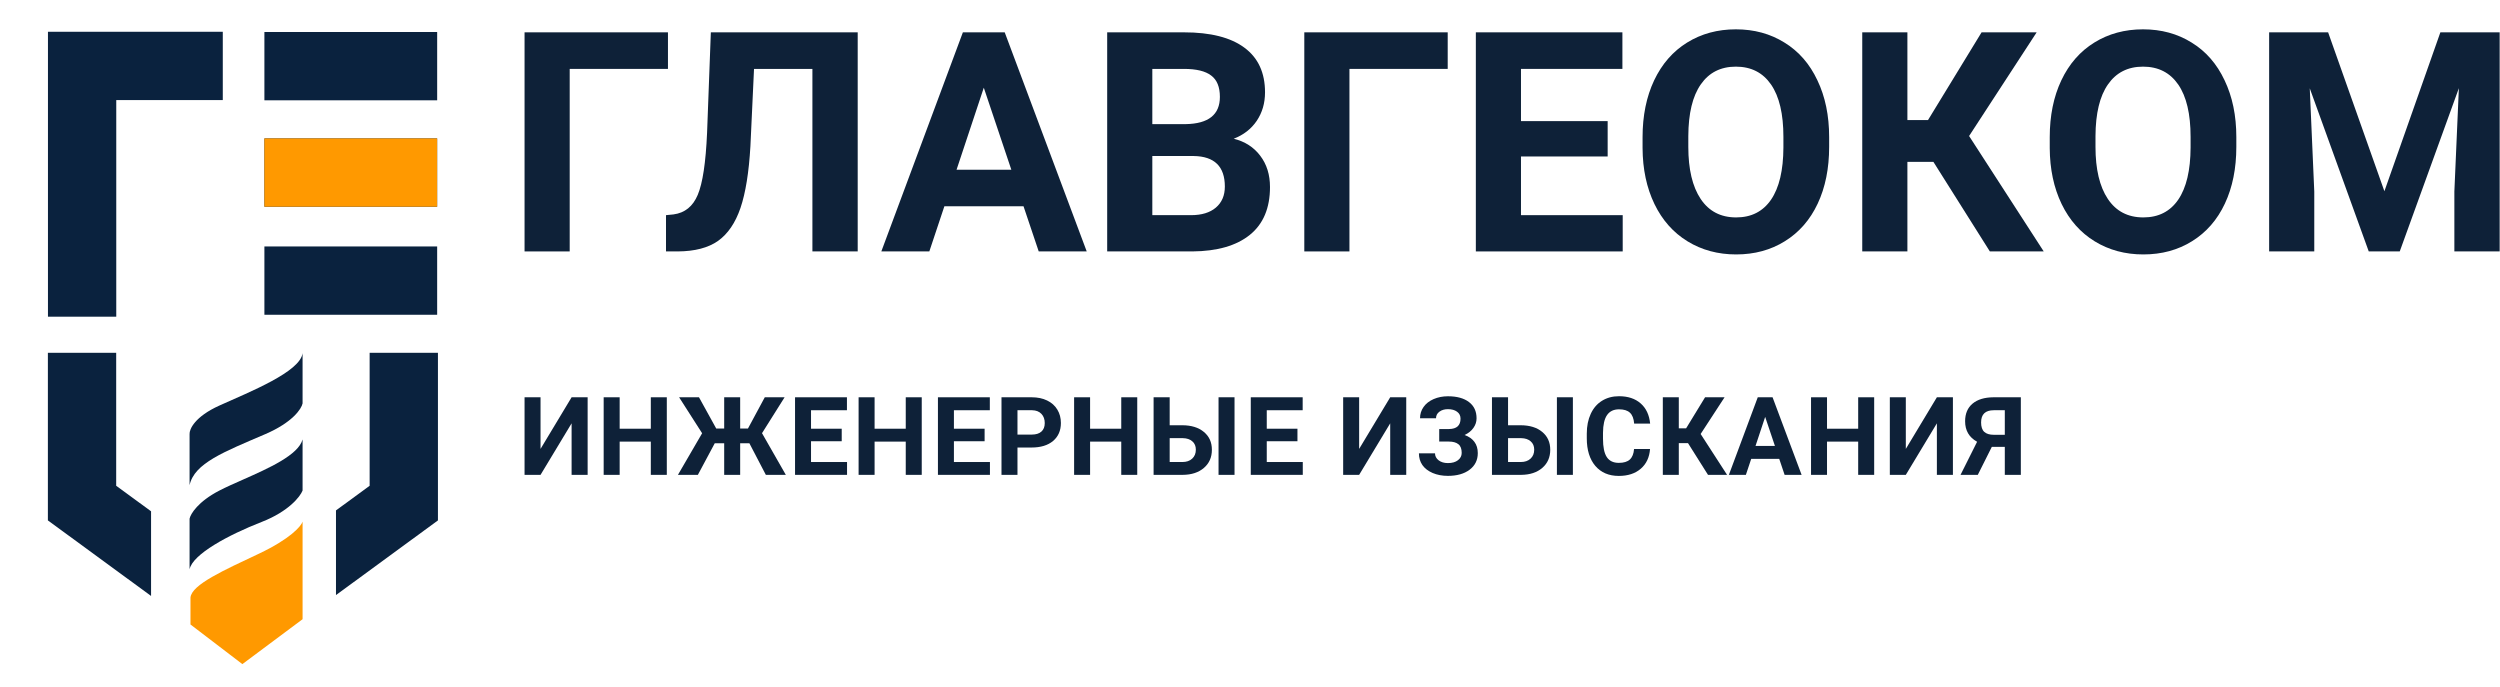 <?xml version="1.0" encoding="UTF-8"?> <svg xmlns="http://www.w3.org/2000/svg" width="4177" height="1148" viewBox="0 0 4177 1148" fill="none"><path d="M137.189 529.131V110.149H372.232" stroke="#0A223E" stroke-width="114.119"></path><path fill-rule="evenodd" clip-rule="evenodd" d="M80.005 589.513V840.555V869.495L103.356 886.593L252.398 995.72V854.281L194.125 811.614V589.513H80.005ZM561.354 994.229V852.79L617.59 811.614V589.513H731.709V840.555V869.495L708.358 886.593L561.354 994.229Z" fill="#0A223E"></path><path fill-rule="evenodd" clip-rule="evenodd" d="M730.417 167.591L441.762 167.591L441.762 53.472L730.417 53.472L730.417 167.591ZM730.409 525.902H441.762L441.762 411.783H730.409V525.902ZM730.409 345.374L441.762 345.374L441.762 231.254L730.409 231.254V345.374Z" fill="#0A223E"></path><path d="M441.713 288.325L730.359 288.325" stroke="#FF9900" stroke-width="114.119"></path><path d="M366.655 677.558C325.565 696.077 316.257 717.104 316.739 725.303V767.983V810.664C324.696 773.771 374.279 755.022 443.335 725.303C489.056 705.626 503.86 682.863 505.548 673.941V590.026C501.777 621.133 418.016 654.409 366.655 677.558Z" fill="#0A223E"></path><path d="M366.655 819.574C330.774 838.093 318.427 858.637 316.739 866.595V951.191C321.91 925.983 381.184 893.932 437.412 871.976C482.395 854.412 501.579 829.723 505.548 819.574V734.212C498.464 760.368 448.691 782.42 405.391 801.603L405.391 801.603C391.208 807.886 377.721 813.862 366.655 819.574Z" fill="#0A223E"></path><path d="M505.551 871.625C503.14 879.1 485.151 900.272 432.488 925.157C374.324 952.641 320.114 976.736 318.256 998.441L318.256 1000.72L318.256 1020.92L318.257 1043.4L404.95 1109.6L505.551 1034.57V1006.9V951.923V871.625Z" fill="#FF9900"></path><path d="M1116.02 115.121H951.848V420.08H876.425V54.028H1116.02V115.121Z" fill="#0E2138"></path><path d="M1433.05 54.028V420.08H1357.37V115.121H1259.82L1253.79 244.345C1251.28 287.923 1245.75 322.282 1237.2 347.423C1228.65 372.396 1216.16 390.749 1199.74 402.482C1183.31 414.046 1160.85 419.913 1132.36 420.08H1112.75V359.491L1125.32 358.234C1144.26 355.719 1157.75 344.825 1165.8 325.55C1174.01 306.108 1179.21 271.581 1181.38 221.97L1187.67 54.028H1433.05Z" fill="#0E2138"></path><path d="M1710.1 344.657H1577.86L1552.72 420.08H1472.52L1608.78 54.028H1678.67L1815.69 420.08H1735.49L1710.1 344.657ZM1598.22 283.565H1689.73L1643.73 146.547L1598.22 283.565Z" fill="#0E2138"></path><path d="M1849.88 420.08V54.028H1978.1C2022.52 54.028 2056.21 62.576 2079.17 79.672C2102.13 96.6 2113.61 121.49 2113.61 154.341C2113.61 172.274 2109 188.113 2099.78 201.857C2090.56 215.433 2077.74 225.406 2061.32 231.775C2080.09 236.468 2094.84 245.937 2105.57 260.184C2116.46 274.43 2121.91 291.862 2121.91 312.477C2121.91 347.674 2110.68 374.324 2088.22 392.425C2065.76 410.527 2033.75 419.745 1992.18 420.08H1849.88ZM1925.3 260.687V359.491H1989.92C2007.68 359.491 2021.51 355.3 2031.4 346.92C2041.46 338.372 2046.48 326.64 2046.48 311.723C2046.48 278.202 2029.14 261.19 1994.44 260.687H1925.3ZM1925.3 207.388H1981.12C2019.16 206.718 2038.19 191.549 2038.19 161.883C2038.19 145.29 2033.33 133.39 2023.61 126.183C2014.05 118.808 1998.88 115.121 1978.1 115.121H1925.3V207.388Z" fill="#0E2138"></path><path d="M2418.82 115.121H2254.65V420.08H2179.23V54.028H2418.82V115.121Z" fill="#0E2138"></path><path d="M2686.07 261.441H2541.26V359.491H2711.21V420.08H2465.84V54.028H2710.71V115.121H2541.26V202.36H2686.07V261.441Z" fill="#0E2138"></path><path d="M3056.14 245.351C3056.14 281.386 3049.78 312.98 3037.04 340.132C3024.3 367.284 3006.03 388.235 2982.23 402.984C2958.6 417.734 2931.45 425.108 2900.77 425.108C2870.44 425.108 2843.37 417.818 2819.57 403.236C2795.77 388.654 2777.33 367.871 2764.26 340.886C2751.18 313.734 2744.56 282.559 2744.4 247.362V229.261C2744.4 193.225 2750.85 161.548 2763.76 134.228C2776.83 106.74 2795.18 85.706 2818.81 71.124C2842.61 56.375 2869.77 49 2900.27 49C2930.77 49 2957.84 56.375 2981.48 71.124C3005.28 85.706 3023.63 106.74 3036.53 134.228C3049.61 161.548 3056.14 193.141 3056.14 229.009V245.351ZM2979.72 228.758C2979.72 190.376 2972.84 161.212 2959.1 141.267C2945.36 121.322 2925.75 111.35 2900.27 111.35C2874.96 111.35 2855.44 121.238 2841.69 141.016C2827.95 160.626 2820.99 189.454 2820.83 227.501V245.351C2820.83 282.727 2827.7 311.723 2841.44 332.338C2855.18 352.954 2874.96 363.262 2900.77 363.262C2926.08 363.262 2945.52 353.373 2959.1 333.595C2972.68 313.65 2979.55 284.654 2979.72 246.608V228.758Z" fill="#0E2138"></path><path d="M3230.37 270.492H3186.88V420.08H3111.45V54.028H3186.88V200.6H3221.32L3310.82 54.028H3402.84L3289.96 227.249L3414.65 420.08H3324.65L3230.37 270.492Z" fill="#0E2138"></path><path d="M3736.46 245.351C3736.46 281.386 3730.09 312.98 3717.35 340.132C3704.61 367.284 3686.34 388.235 3662.54 402.984C3638.91 417.734 3611.76 425.108 3581.09 425.108C3550.75 425.108 3523.68 417.818 3499.88 403.236C3476.08 388.654 3457.65 367.871 3444.57 340.886C3431.5 313.734 3424.88 282.559 3424.71 247.362V229.261C3424.71 193.225 3431.16 161.548 3444.07 134.228C3457.14 106.74 3475.5 85.706 3499.13 71.124C3522.93 56.375 3550.08 49 3580.58 49C3611.09 49 3638.16 56.375 3661.79 71.124C3685.59 85.706 3703.94 106.74 3716.85 134.228C3729.92 161.548 3736.46 193.141 3736.46 229.009V245.351ZM3660.03 228.758C3660.03 190.376 3653.16 161.212 3639.41 141.267C3625.67 121.322 3606.06 111.35 3580.58 111.35C3555.28 111.35 3535.75 121.238 3522.01 141.016C3508.26 160.626 3501.31 189.454 3501.14 227.501V245.351C3501.14 282.727 3508.01 311.723 3521.75 332.338C3535.5 352.954 3555.28 363.262 3581.09 363.262C3606.4 363.262 3625.84 353.373 3639.41 333.595C3652.99 313.65 3659.86 284.654 3660.03 246.608V228.758Z" fill="#0E2138"></path><path d="M3889.82 54.028L3983.85 319.517L4077.37 54.028H4176.43V420.08H4100.75V320.019L4108.29 147.301L4009.49 420.08H3957.7L3859.15 147.552L3866.69 320.019V420.08H3791.27V54.028H3889.82Z" fill="#0E2138"></path><path d="M955.028 663.78H981.822V793.39H955.028V707.31L903.13 793.39H876.425V663.78H903.13V750.039L955.028 663.78Z" fill="#0E2138"></path><path d="M1114.1 793.39H1087.39V737.843H1035.32V793.39H1008.61V663.78H1035.32V716.301H1087.39V663.78H1114.1V793.39Z" fill="#0E2138"></path><path d="M1252.07 740.603H1236.67V793.39H1209.97V740.603H1194.21L1165.99 793.39H1132.7L1173.11 723.867L1134.66 663.78H1167.86L1196.7 716.034H1209.97V663.78H1236.67V716.034H1249.67L1277.8 663.78H1310.91L1273.17 723.778L1312.96 793.39H1279.58L1252.07 740.603Z" fill="#0E2138"></path><path d="M1406.34 737.22H1355.06V771.937H1415.24V793.39H1328.36V663.78H1415.06V685.412H1355.06V716.301H1406.34V737.22Z" fill="#0E2138"></path><path d="M1540.04 793.39H1513.33V737.843H1461.26V793.39H1434.55V663.78H1461.26V716.301H1513.33V663.78H1540.04V793.39Z" fill="#0E2138"></path><path d="M1645.08 737.22H1593.8V771.937H1653.98V793.39H1567.1V663.78H1653.8V685.412H1593.8V716.301H1645.08V737.22Z" fill="#0E2138"></path><path d="M1700 747.724V793.39H1673.29V663.78H1723.85C1733.59 663.78 1742.13 665.561 1749.49 669.121C1756.91 672.682 1762.61 677.756 1766.58 684.343C1770.56 690.871 1772.55 698.319 1772.55 706.687C1772.55 719.387 1768.18 729.416 1759.46 736.775C1750.8 744.075 1738.78 747.724 1723.41 747.724H1700ZM1700 726.093H1723.85C1730.92 726.093 1736.29 724.431 1739.97 721.108C1743.7 717.785 1745.57 713.037 1745.57 706.865C1745.57 700.515 1743.7 695.382 1739.97 691.465C1736.23 687.548 1731.06 685.53 1724.48 685.412H1700V726.093Z" fill="#0E2138"></path><path d="M1900.11 793.39H1873.4V737.843H1821.32V793.39H1794.62V663.78H1821.32V716.301H1873.4V663.78H1900.11V793.39Z" fill="#0E2138"></path><path d="M1954.31 710.515H1975.14C1990.4 710.515 2002.47 714.224 2011.37 721.642C2020.34 729.001 2024.82 738.941 2024.82 751.463C2024.82 764.044 2020.37 774.163 2011.46 781.818C2002.62 789.414 1990.84 793.272 1976.12 793.39H1927.43V663.78H1954.31V710.515ZM2062.65 793.39H2035.94V663.78H2062.65V793.39ZM1954.31 732.057V771.937H1975.59C1982.41 771.937 1987.84 770.068 1991.88 766.329C1995.97 762.59 1998.02 757.576 1998.02 751.285C1998.02 745.41 1996.06 740.781 1992.15 737.398C1988.29 733.956 1982.98 732.176 1976.21 732.057H1954.31Z" fill="#0E2138"></path><path d="M2167.78 737.22H2116.5V771.937H2176.68V793.39H2089.8V663.78H2176.5V685.412H2116.5V716.301H2167.78V737.22Z" fill="#0E2138"></path><path d="M2322.75 663.78H2349.54V793.39H2322.75V707.31L2270.85 793.39H2244.15V663.78H2270.85V750.039L2322.75 663.78Z" fill="#0E2138"></path><path d="M2440.25 699.477C2440.25 694.551 2438.32 690.693 2434.46 687.904C2430.6 685.056 2425.5 683.631 2419.15 683.631C2413.45 683.631 2408.71 685.056 2404.91 687.904C2401.17 690.693 2399.3 694.343 2399.3 698.853H2372.59C2372.59 691.851 2374.55 685.56 2378.47 679.982C2382.45 674.344 2388.05 669.952 2395.29 666.807C2402.59 663.662 2410.55 662.089 2419.15 662.089C2434.11 662.089 2445.83 665.294 2454.31 671.703C2462.8 678.112 2467.04 687.192 2467.04 698.942C2467.04 704.699 2465.29 710.04 2461.79 714.966C2458.35 719.891 2453.42 723.838 2447.01 726.805C2454.14 729.298 2459.6 733.096 2463.39 738.199C2467.19 743.244 2469.09 749.534 2469.09 757.071C2469.09 768.703 2464.52 777.961 2455.38 784.845C2446.3 791.669 2434.22 795.082 2419.15 795.082C2409.72 795.082 2401.23 793.479 2393.69 790.275C2386.16 787.011 2380.43 782.59 2376.51 777.011C2372.65 771.373 2370.73 764.845 2370.73 757.427H2397.61C2397.61 762.056 2399.63 765.943 2403.66 769.089C2407.7 772.174 2412.86 773.717 2419.15 773.717C2426.27 773.717 2431.88 772.115 2435.98 768.91C2440.13 765.706 2442.21 761.641 2442.21 756.715C2442.21 749.95 2440.37 745.113 2436.69 742.205C2433.01 739.238 2427.64 737.754 2420.58 737.754H2404.64V716.835H2421.11C2433.87 716.657 2440.25 710.871 2440.25 699.477Z" fill="#0E2138"></path><path d="M2519.65 710.515H2540.48C2555.73 710.515 2567.81 714.224 2576.71 721.642C2585.67 729.001 2590.15 738.941 2590.15 751.463C2590.15 764.044 2585.7 774.163 2576.8 781.818C2567.96 789.414 2556.18 793.272 2541.46 793.39H2492.77V663.78H2519.65V710.515ZM2627.98 793.39H2601.28V663.78H2627.98V793.39ZM2519.65 732.057V771.937H2540.92C2547.75 771.937 2553.18 770.068 2557.21 766.329C2561.31 762.59 2563.36 757.576 2563.36 751.285C2563.36 745.41 2561.4 740.781 2557.48 737.398C2553.62 733.956 2548.31 732.176 2541.55 732.057H2519.65Z" fill="#0E2138"></path><path d="M2756.88 750.217C2755.87 764.163 2750.71 775.142 2741.39 783.153C2732.13 791.165 2719.91 795.171 2704.71 795.171C2688.1 795.171 2675.01 789.592 2665.46 778.435C2655.96 767.219 2651.21 751.849 2651.21 732.324V724.402C2651.21 711.939 2653.41 700.96 2657.8 691.465C2662.19 681.97 2668.45 674.7 2676.58 669.656C2684.77 664.552 2694.27 662 2705.07 662C2720.02 662 2732.07 666.006 2741.21 674.017C2750.35 682.029 2755.63 693.275 2757.06 707.755H2730.35C2729.7 699.388 2727.35 693.334 2723.32 689.596C2719.34 685.797 2713.26 683.898 2705.07 683.898C2696.17 683.898 2689.49 687.103 2685.04 693.512C2680.65 699.862 2678.39 709.743 2678.28 723.155V732.947C2678.28 746.953 2680.38 757.19 2684.6 763.658C2688.87 770.127 2695.57 773.361 2704.71 773.361C2712.96 773.361 2719.1 771.492 2723.14 767.753C2727.24 763.955 2729.58 758.11 2730.17 750.217H2756.88Z" fill="#0E2138"></path><path d="M2820.34 740.425H2804.94V793.39H2778.24V663.78H2804.94V715.678H2817.14L2848.83 663.78H2881.41L2841.44 725.114L2885.59 793.39H2853.73L2820.34 740.425Z" fill="#0E2138"></path><path d="M2972.74 766.685H2925.92L2917.01 793.39H2888.62L2936.87 663.78H2961.61L3010.13 793.39H2981.73L2972.74 766.685ZM2933.13 745.054H2965.53L2949.24 696.539L2933.13 745.054Z" fill="#0E2138"></path><path d="M3131.37 793.39H3104.66V737.843H3052.58V793.39H3025.88V663.78H3052.58V716.301H3104.66V663.78H3131.37V793.39Z" fill="#0E2138"></path><path d="M3236.14 663.78H3262.93V793.39H3236.14V707.31L3184.24 793.39H3157.53V663.78H3184.24V750.039L3236.14 663.78Z" fill="#0E2138"></path><path d="M3349.63 793.39V746.656H3327.91L3304.5 793.39H3275.66L3303.34 738.11C3289.99 730.751 3283.31 719.328 3283.31 703.838C3283.31 691.139 3287.47 681.317 3295.77 674.373C3304.08 667.43 3315.68 663.899 3330.58 663.78H3376.42V793.39H3349.63ZM3310.02 705.797C3310.02 713.037 3311.77 718.289 3315.27 721.553C3318.83 724.817 3324.14 726.449 3331.2 726.449H3349.63V685.412H3331.2C3317.08 685.412 3310.02 692.207 3310.02 705.797Z" fill="#0E2138"></path></svg> 
